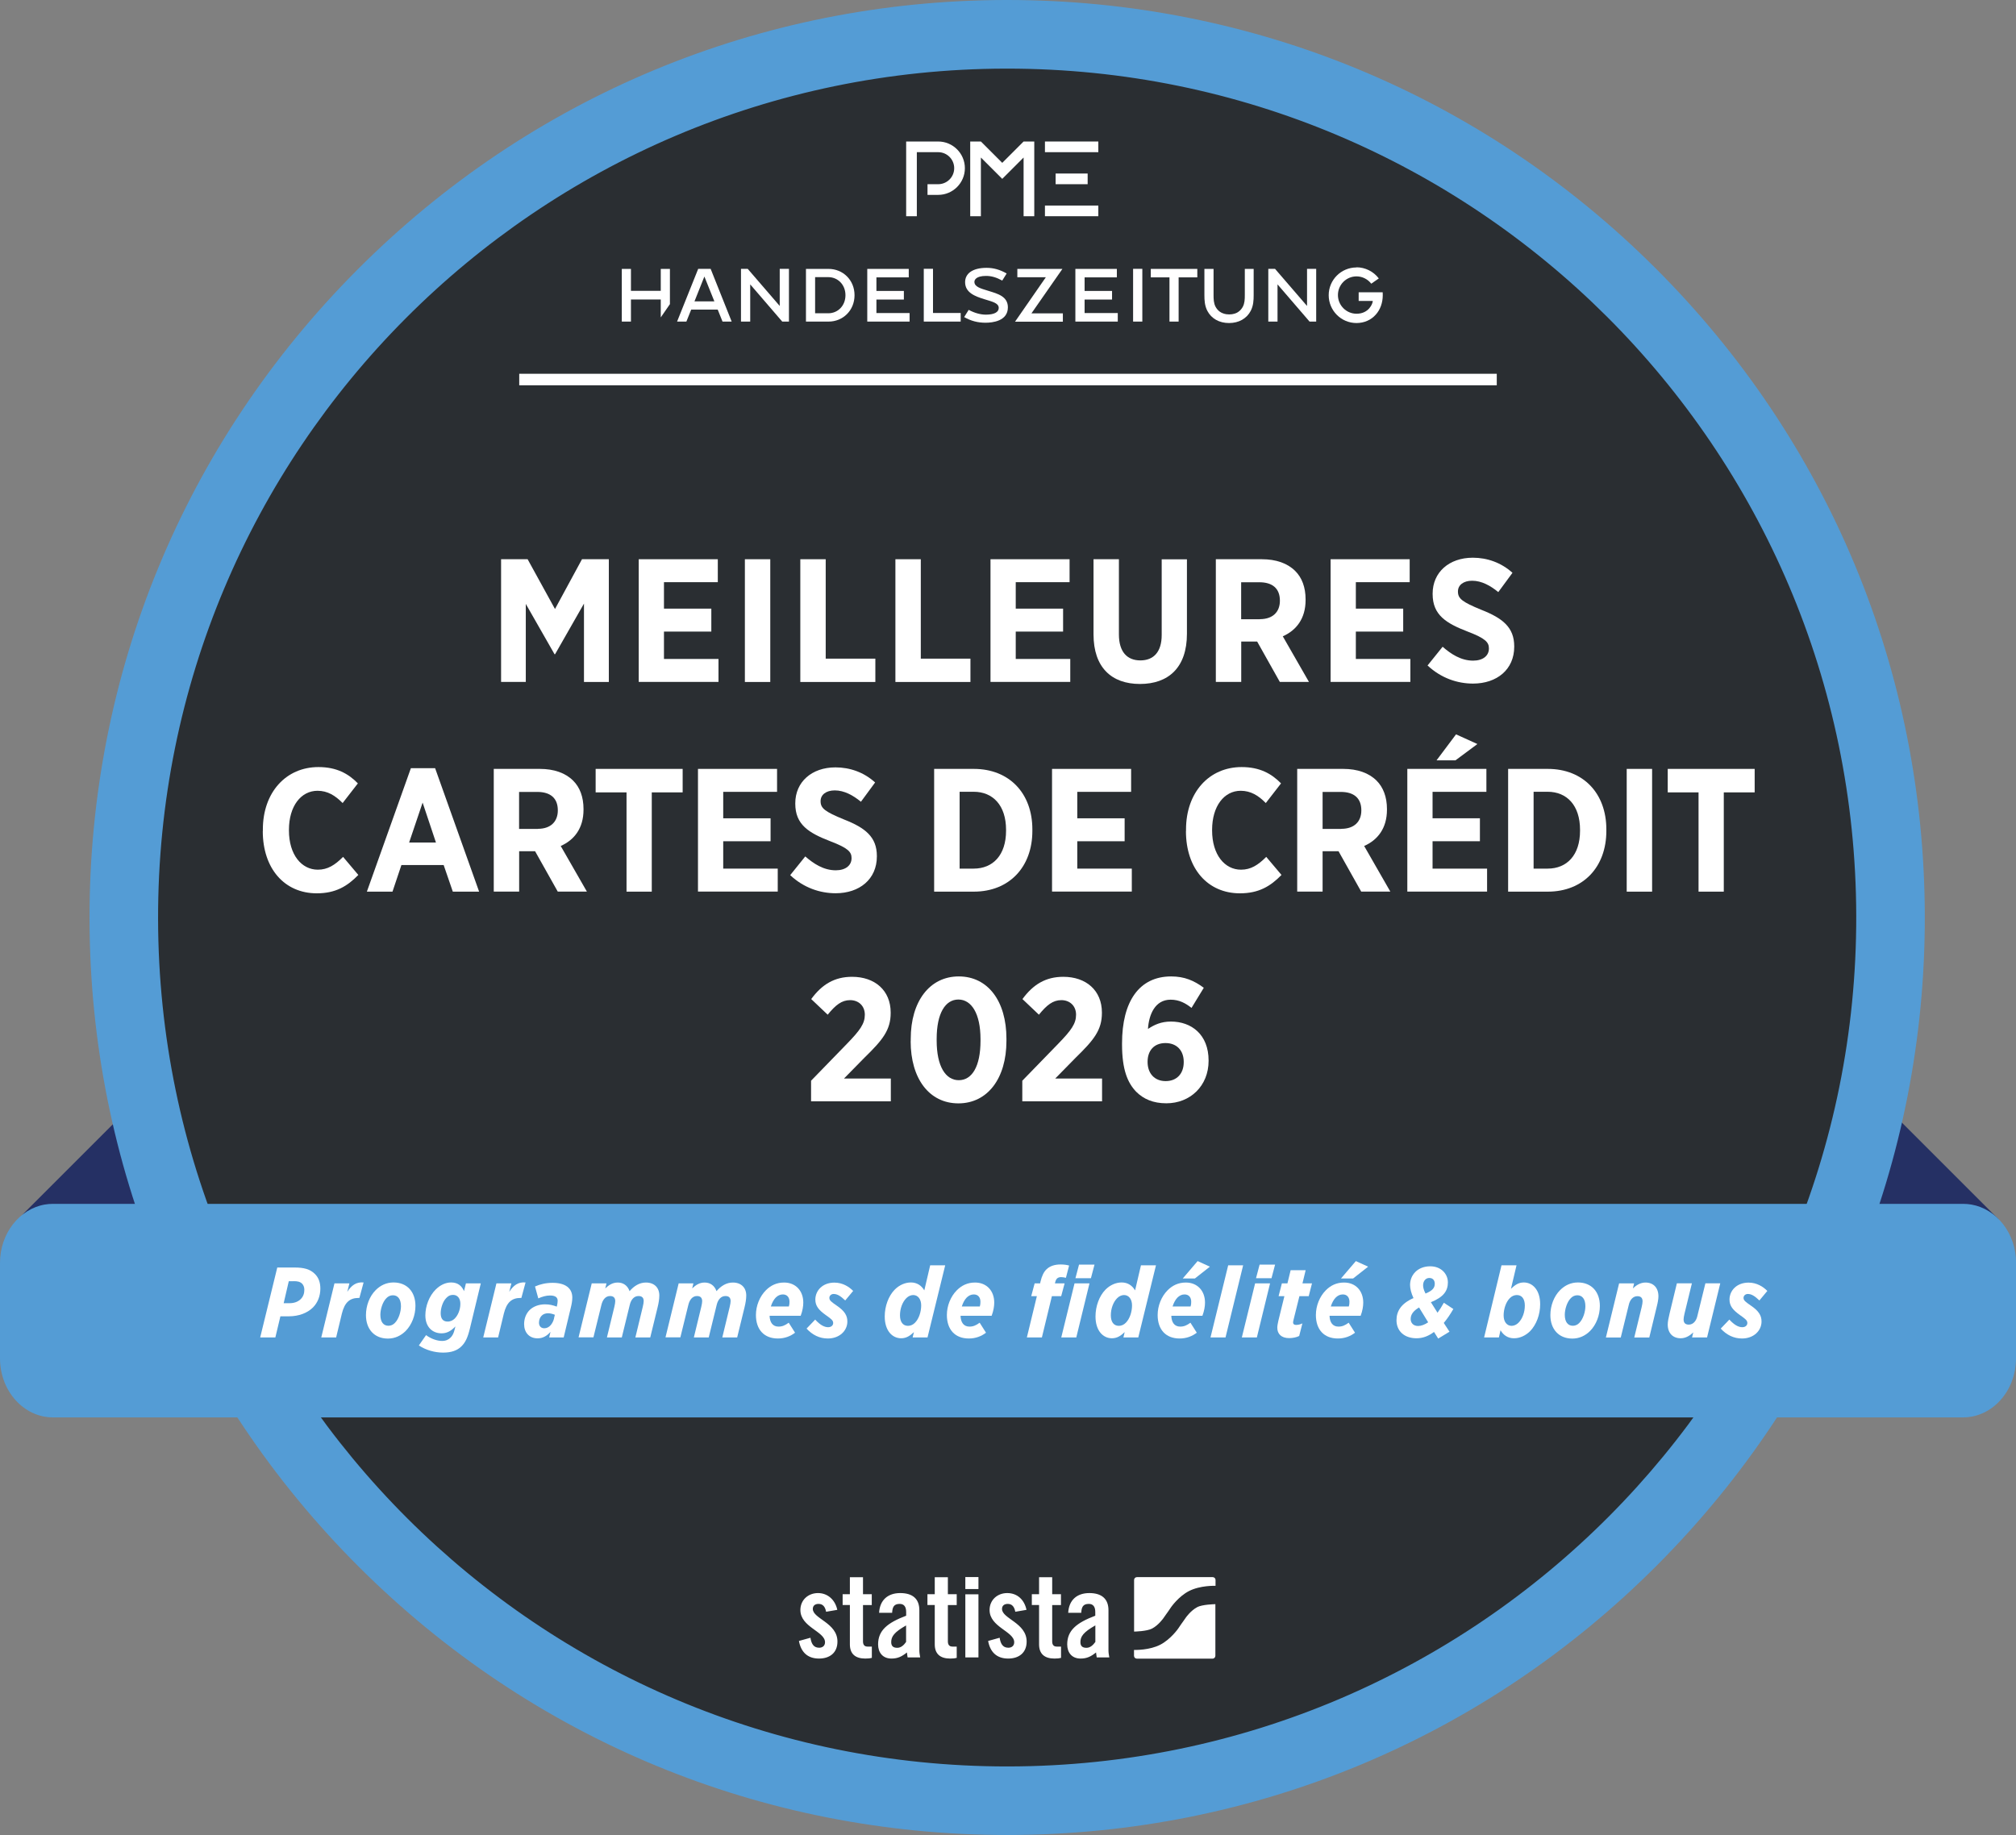 <?xml version="1.0" encoding="UTF-8"?>
<svg xmlns="http://www.w3.org/2000/svg" id="Ebene_1" version="1.1" viewBox="0 0 264.37 240.68">
  <rect x="0" y="0" width="264.37" height="240.68" fill="#808080" stroke="none"/>
  <defs>
    <style>
      .st0 {
        fill: #549cd5;
      }

      .st1 {
        fill: #2a2e32;
      }

      .st2 {
        fill: #253064;
      }

      .st3 {
        fill: #fff;
      }

      .st4 {
        fill: none;
        stroke: #fff;
        stroke-miterlimit: 10;
        stroke-width: 1.51px;
      }
    </style>
  </defs>
  <g>
    <polygon class="st2" points="2.92 159.34 29.78 132.48 29.78 157.77 2.92 159.34"></polygon>
    <polygon class="st2" points="262.11 159.95 235.25 133.09 235.25 158.38 262.11 159.95"></polygon>
  </g>
  <g>
    <path class="st1" d="M132.07,236.18c-63.75,0-115.71-51.87-115.84-115.62-.06-30.94,11.93-60.06,33.77-81.98C71.85,16.67,100.91,4.56,131.86,4.5h.23c63.75,0,115.71,51.87,115.84,115.62.12,63.88-51.74,115.94-115.62,116.06h-.23Z"></path>
    <path class="st0" d="M132.08,9c61.39,0,111.22,49.71,111.34,111.13.12,61.49-49.64,111.44-111.13,111.56h-.22c-61.39,0-111.22-49.71-111.34-111.13-.12-61.49,49.64-111.44,111.13-111.56h.22M132.09,0v9V0h-.24c-32.14.06-62.34,12.64-85.02,35.41C24.14,58.18,11.68,88.43,11.74,120.57c.06,32.1,12.61,62.27,35.33,84.95,22.72,22.67,52.91,35.16,85,35.16h.24c32.14-.06,62.34-12.64,85.02-35.41,22.69-22.77,35.15-53.02,35.08-85.16-.06-32.1-12.61-62.27-35.33-84.95C194.37,12.49,164.18,0,132.09,0h0Z"></path>
  </g>
  <path class="st0" d="M264.37,165.64v12.53c0,4.27-3.11,7.74-6.95,7.74H6.95c-3.84,0-6.95-3.47-6.95-7.74v-12.53c0-3.86,2.55-7.07,5.87-7.65.35-.06.71-.09,1.08-.09h250.48c.37,0,.72.03,1.08.09,3.32.57,5.87,3.79,5.87,7.65Z"></path>
  <g>
    <path class="st3" d="M36.36,166.25h2.27c1.23,0,2.04.22,2.67.85.47.47.71,1.09.71,1.91,0,.97-.34,1.85-.98,2.49-.73.72-1.85,1.15-3.16,1.15h-1.1l-.66,2.77h-1.99l2.24-9.17ZM38.53,168.05h-.66l-.67,2.88h.76c.64,0,1.14-.2,1.48-.54s.47-.76.47-1.23c0-.34-.12-.6-.29-.79-.28-.26-.59-.33-1.1-.33Z"></path>
    <path class="st3" d="M43.87,168.33h1.95l-.28,1.11c.54-.83,1.15-1.32,2.14-1.23l-.55,2.03h-.11c-1.11,0-1.82.54-2.19,2.06l-.75,3.12h-1.95l1.73-7.09Z"></path>
    <path class="st3" d="M54.48,171.28c0,1.25-.48,2.48-1.28,3.29-.63.63-1.42,1-2.33,1-1.8,0-2.88-1.26-2.88-3.07,0-1.25.47-2.48,1.28-3.29.63-.63,1.42-1,2.33-1,1.8,0,2.88,1.25,2.88,3.07ZM51.78,173.52c.52-.52.8-1.49.8-2.19,0-.96-.42-1.44-1.06-1.44-.33,0-.62.14-.84.37-.52.51-.8,1.49-.8,2.19,0,.96.42,1.44,1.06,1.44.33,0,.62-.14.84-.37Z"></path>
    <path class="st3" d="M54.93,176.47l.94-1.35c.69.5,1.46.76,2.1.76.5,0,.85-.17,1.13-.45.25-.25.41-.59.52-1.06l.1-.39c-.64.66-1.17.9-1.83.9-1.14,0-2.11-.79-2.11-2.35,0-1.22.5-2.54,1.35-3.39.59-.59,1.3-.93,2.03-.93.94,0,1.42.51,1.69,1.14l.25-1.02h1.95l-1.42,5.88c-.29,1.21-.59,1.85-1.11,2.37-.56.56-1.34.83-2.42.83s-2.27-.33-3.17-.94ZM59.66,172.91c.34-.34.71-1.05.71-1.9,0-.73-.38-1.17-.96-1.17-.39,0-.63.14-.89.41-.47.47-.73,1.36-.73,1.99,0,.72.3,1.1.91,1.1.39,0,.71-.17.97-.43Z"></path>
    <path class="st3" d="M65.11,168.33h1.95l-.28,1.11c.54-.83,1.15-1.32,2.14-1.23l-.55,2.03h-.11c-1.11,0-1.82.54-2.19,2.06l-.75,3.12h-1.95l1.73-7.09Z"></path>
    <path class="st3" d="M68.73,173.68c0-.72.25-1.38.72-1.85.49-.48,1.21-.75,2.03-.75.59,0,1.05.12,1.53.3l.03-.12c.05-.22.09-.43.09-.64,0-.38-.21-.7-1.01-.7-.51,0-1.04.16-1.53.38l-.43-1.56c.64-.29,1.42-.48,2.31-.48,1.69,0,2.58.72,2.58,1.93,0,.45-.09.9-.21,1.38l-.92,3.85h-1.9l.17-.73c-.47.54-1.02.85-1.69.85-1.13,0-1.77-.8-1.77-1.86ZM72.65,172.91l.11-.46c-.24-.1-.59-.2-.89-.2-.35,0-.66.12-.85.33-.21.21-.34.55-.34.91,0,.43.26.73.7.73.68,0,1.13-.67,1.28-1.31Z"></path>
    <path class="st3" d="M77.58,168.33h1.95l-.16.66c.46-.43.94-.77,1.64-.77s1.28.37,1.55,1.13c.58-.68,1.3-1.13,2.14-1.13,1.1,0,1.76.67,1.76,1.7,0,.47-.09,1-.22,1.53l-.97,3.97h-1.95l.97-4.01c.08-.31.12-.62.12-.76,0-.45-.24-.66-.68-.66-.58,0-.98.47-1.14,1.14l-1.05,4.29h-1.95l.97-4c.08-.31.12-.62.12-.76,0-.45-.24-.67-.68-.67-.6,0-.98.5-1.14,1.19l-1.04,4.23h-1.95l1.73-7.09Z"></path>
    <path class="st3" d="M88.98,168.33h1.95l-.16.66c.46-.43.94-.77,1.64-.77s1.28.37,1.55,1.13c.58-.68,1.3-1.13,2.14-1.13,1.1,0,1.76.67,1.76,1.7,0,.47-.09,1-.22,1.53l-.97,3.97h-1.95l.97-4.01c.08-.31.12-.62.12-.76,0-.45-.24-.66-.68-.66-.58,0-.98.47-1.14,1.14l-1.05,4.29h-1.95l.97-4c.08-.31.12-.62.12-.76,0-.45-.24-.67-.68-.67-.6,0-.98.5-1.14,1.19l-1.04,4.23h-1.95l1.73-7.09Z"></path>
    <path class="st3" d="M100.92,172.58c.03.88.42,1.42,1.17,1.42.51,0,.87-.17,1.34-.51l.83,1.31c-.58.45-1.34.76-2.25.76-1.83,0-2.88-1.19-2.88-3.08,0-1.22.5-2.44,1.31-3.25.62-.62,1.39-1.01,2.38-1.01,1.52,0,2.52,1.08,2.52,2.63,0,.47-.09,1.06-.34,1.73h-4.06ZM101.09,171.36h2.36c.07-.25.08-.38.08-.62,0-.55-.29-.96-.87-.96-.37,0-.68.16-.94.42-.27.28-.48.68-.63,1.15Z"></path>
    <path class="st3" d="M105.77,174.26l1.13-1.18c.64.7,1.19,1,1.7,1,.41,0,.66-.25.66-.55,0-.35-.26-.54-.98-1.05-.88-.63-1.36-1.17-1.36-2.02,0-1.18.94-2.23,2.5-2.23,1.06,0,1.9.52,2.46,1.09l-1.04,1.25c-.63-.6-1.05-.85-1.52-.85-.3,0-.56.21-.56.51,0,.34.24.51.97,1.02,1.05.71,1.39,1.32,1.39,2.08,0,1.23-1.05,2.23-2.56,2.23-1.09,0-2.03-.47-2.79-1.3Z"></path>
    <path class="st3" d="M119.85,174.72c-.54.51-1.02.81-1.68.81-1.15,0-2.15-.98-2.15-2.86,0-1.34.49-2.69,1.32-3.53.59-.59,1.35-.93,2.11-.93.81,0,1.39.41,1.76,1.04l.77-3.29h1.97l-2.32,9.46h-1.95l.17-.71ZM119.99,173.49c.52-.52.81-1.44.81-2.27s-.43-1.36-1.05-1.36c-.28,0-.63.13-.9.41-.5.5-.83,1.35-.83,2.25,0,.85.37,1.38,1.05,1.38.33,0,.66-.14.92-.41Z"></path>
    <path class="st3" d="M125.96,172.58c.03.88.42,1.42,1.17,1.42.51,0,.87-.17,1.34-.51l.83,1.31c-.58.45-1.34.76-2.25.76-1.83,0-2.88-1.19-2.88-3.08,0-1.22.5-2.44,1.31-3.25.62-.62,1.39-1.01,2.38-1.01,1.52,0,2.52,1.08,2.52,2.63,0,.47-.09,1.06-.34,1.73h-4.06ZM126.13,171.36h2.36c.07-.25.08-.38.08-.62,0-.55-.29-.96-.87-.96-.37,0-.68.16-.94.42-.27.28-.48.68-.63,1.15Z"></path>
    <path class="st3" d="M135.98,170.01h-.75l.45-1.68h.72l.05-.24c.17-.72.42-1.26.79-1.61.45-.43,1.07-.63,1.85-.63.49,0,.85.07,1.11.14l-.42,1.61c-.17-.05-.46-.09-.63-.09-.46,0-.66.24-.76.62l-.05.2h1.27l-.45,1.68h-1.22l-1.31,5.41h-1.97l1.31-5.41ZM140.92,168.33h1.95l-1.73,7.09h-1.97l1.74-7.09ZM141.5,165.87h2.03l-.47,1.78h-2.03l.47-1.78Z"></path>
    <path class="st3" d="M147.49,174.72c-.54.51-1.02.81-1.68.81-1.15,0-2.15-.98-2.15-2.86,0-1.34.49-2.69,1.32-3.53.59-.59,1.35-.93,2.11-.93.81,0,1.39.41,1.76,1.04l.77-3.29h1.97l-2.32,9.46h-1.95l.17-.71ZM147.64,173.49c.52-.52.81-1.44.81-2.27s-.43-1.36-1.05-1.36c-.28,0-.63.13-.9.41-.5.5-.83,1.35-.83,2.25,0,.85.37,1.38,1.05,1.38.33,0,.66-.14.92-.41Z"></path>
    <path class="st3" d="M153.6,172.58c.03.88.42,1.42,1.17,1.42.51,0,.87-.17,1.34-.51l.83,1.31c-.58.45-1.34.76-2.25.76-1.83,0-2.88-1.19-2.88-3.08,0-1.22.5-2.44,1.31-3.25.62-.62,1.39-1.01,2.38-1.01,1.52,0,2.52,1.08,2.52,2.63,0,.47-.09,1.06-.34,1.73h-4.06ZM153.77,171.36h2.36c.07-.25.08-.38.08-.62,0-.55-.29-.96-.87-.96-.37,0-.68.16-.94.42-.27.28-.48.68-.63,1.15ZM157.06,165.41l1.6.73-1.97,1.55h-1.59l1.95-2.28Z"></path>
    <path class="st3" d="M161.07,165.96h1.95l-2.31,9.46h-1.97l2.32-9.46Z"></path>
    <path class="st3" d="M164.6,168.33h1.95l-1.73,7.09h-1.97l1.74-7.09ZM165.18,165.87h2.03l-.47,1.78h-2.03l.47-1.78Z"></path>
    <path class="st3" d="M167.5,174.15c0-.29.07-.58.14-.92l.79-3.22h-.76l.43-1.68h.73l.42-1.73h1.97l-.42,1.73h1.25l-.43,1.68h-1.22l-.79,3.18c-.03.12-.04.22-.04.29,0,.17.13.3.39.3.28,0,.59-.08.83-.2l-.42,1.65c-.33.17-.83.28-1.32.28-1.01,0-1.55-.55-1.55-1.36Z"></path>
    <path class="st3" d="M174.35,172.58c.03.88.42,1.42,1.17,1.42.51,0,.87-.17,1.34-.51l.83,1.31c-.58.45-1.34.76-2.25.76-1.83,0-2.88-1.19-2.88-3.08,0-1.22.5-2.44,1.31-3.25.62-.62,1.39-1.01,2.38-1.01,1.52,0,2.52,1.08,2.52,2.63,0,.47-.09,1.06-.34,1.73h-4.06ZM174.52,171.36h2.36c.07-.25.08-.38.08-.62,0-.55-.29-.96-.87-.96-.37,0-.68.16-.94.42-.27.28-.48.68-.63,1.15ZM177.81,165.41l1.6.73-1.97,1.55h-1.59l1.95-2.28Z"></path>
    <path class="st3" d="M190.58,171.7c-.38.66-.8,1.29-1.25,1.82l.75,1.15-1.48.9-.55-.87c-.68.51-1.42.83-2.29.83-1.6,0-2.63-.94-2.63-2.37,0-1.19.62-2.2,2.23-2.9-.29-.62-.45-1.23-.45-1.72,0-1.3.97-2.45,2.65-2.45,1.4,0,2.31.98,2.31,2.11s-.59,1.94-2.23,2.6l.87,1.38c.29-.39.56-.83.83-1.31l1.26.83ZM187.28,173.43l-1.19-1.94c-.76.45-1.1.93-1.1,1.51,0,.47.3.92.98.92.39,0,.85-.17,1.31-.48ZM186.93,169.67c.88-.37,1.22-.72,1.22-1.29,0-.39-.2-.76-.72-.76-.49,0-.81.43-.81.96,0,.22.05.58.32,1.09Z"></path>
    <path class="st3" d="M196.77,174.49l-.21.93h-1.94l2.28-9.46h1.97l-.73,3.08c.54-.52,1.02-.83,1.68-.83,1.15,0,2.15.98,2.15,2.86,0,1.35-.49,2.67-1.32,3.53-.6.59-1.35.93-2.11.93-.81,0-1.39-.41-1.76-1.04ZM199.13,173.49c.5-.5.83-1.35.83-2.25,0-.85-.37-1.38-1.05-1.38-.33,0-.66.14-.92.41-.52.52-.81,1.44-.81,2.27s.43,1.36,1.05,1.36c.28,0,.63-.13.9-.41Z"></path>
    <path class="st3" d="M209.8,171.28c0,1.25-.48,2.48-1.28,3.29-.63.63-1.42,1-2.33,1-1.8,0-2.88-1.26-2.88-3.07,0-1.25.47-2.48,1.28-3.29.63-.63,1.42-1,2.33-1,1.8,0,2.88,1.25,2.88,3.07ZM207.1,173.52c.52-.52.8-1.49.8-2.19,0-.96-.42-1.44-1.06-1.44-.33,0-.62.14-.84.37-.52.51-.8,1.49-.8,2.19,0,.96.42,1.44,1.06,1.44.33,0,.62-.14.84-.37Z"></path>
    <path class="st3" d="M212.34,168.33h1.95l-.16.66c.41-.39.96-.77,1.65-.77,1.02,0,1.7.66,1.7,1.81,0,.37-.1.89-.24,1.43l-.96,3.97h-1.97l.97-3.98c.08-.31.12-.62.12-.76,0-.45-.22-.68-.68-.68-.6,0-1,.51-1.14,1.19l-1.04,4.23h-1.95l1.73-7.09Z"></path>
    <path class="st3" d="M223.84,175.42h-1.95l.16-.66c-.41.39-.96.77-1.65.77-1.02,0-1.7-.66-1.7-1.81,0-.37.11-.89.24-1.43l.96-3.97h1.97l-.97,3.98c-.08.31-.12.62-.12.76,0,.45.22.68.68.68.6,0,1-.51,1.14-1.19l1.04-4.23h1.95l-1.73,7.09Z"></path>
    <path class="st3" d="M225.65,174.26l1.13-1.18c.64.7,1.19,1,1.7,1,.41,0,.66-.25.66-.55,0-.35-.26-.54-.98-1.05-.88-.63-1.36-1.17-1.36-2.02,0-1.18.94-2.23,2.5-2.23,1.06,0,1.9.52,2.46,1.09l-1.04,1.25c-.63-.6-1.05-.85-1.52-.85-.3,0-.56.21-.56.51,0,.34.24.51.97,1.02,1.05.71,1.39,1.32,1.39,2.08,0,1.23-1.05,2.23-2.56,2.23-1.09,0-2.03-.47-2.79-1.3Z"></path>
  </g>
  <g>
    <line class="st4" x1="68.09" y1="49.78" x2="196.28" y2="49.78"></line>
    <g>
      <g>
        <rect class="st3" x="137.03" y="18.56" width="7" height="1.4"></rect>
        <rect class="st3" x="138.43" y="22.76" width="4.2" height="1.4"></rect>
        <rect class="st3" x="137.03" y="26.96" width="7" height="1.4"></rect>
        <g>
          <path class="st3" d="M123.03,25.56h-1.4v-1.4h1.4c1.16,0,2.1-.94,2.1-2.1s-.94-2.1-2.1-2.1h-2.8v8.4h-1.4v-9.8h4.2c1.93,0,3.5,1.57,3.5,3.5s-1.57,3.5-3.5,3.5"></path>
          <polygon class="st3" points="127.23 28.36 128.63 28.36 128.63 20.66 131.43 23.46 134.23 20.66 134.23 28.36 135.63 28.36 135.63 18.56 134.23 18.56 131.43 21.36 128.63 18.56 127.23 18.56 127.23 28.36"></polygon>
        </g>
      </g>
      <g>
        <path class="st3" d="M94.74,42.18h1.21l-2.76-6.92h-1.63l-2.77,6.92h1.22l.63-1.57h3.48l.63,1.57ZM93.67,39.53h-2.6l1.3-3.26,1.31,3.26Z"></path>
        <path class="st3" d="M102.58,42.18h.88v-6.92h-1.21v4.87l-4.2-4.87h-.88v6.92h1.21v-4.88l4.2,4.88Z"></path>
        <path class="st3" d="M105.69,42.18h2.97c1.88,0,3.4-1.46,3.4-3.46s-1.53-3.45-3.4-3.45h-2.97v6.92ZM108.62,41.09h-1.73v-4.74h1.73c1.24,0,2.25.98,2.25,2.37s-1.01,2.37-2.25,2.37Z"></path>
        <path class="st3" d="M121.15,42.18h4.83v-1.13h-3.63v-5.79h-1.21v6.92Z"></path>
        <path class="st3" d="M126.44,41.59c.89.51,1.79.74,2.8.74.88,0,2.93-.2,2.93-2.02,0-1.43-1.33-1.78-2.49-2.14l-.16-.05c-.91-.28-1.74-.5-1.74-1.15,0-.23.18-.78,1.53-.78.7,0,1.35.19,2.12.61l.58-.93c-.9-.51-1.72-.74-2.64-.74s-1.64.19-2.13.54c-.45.33-.68.79-.68,1.34,0,1.38,1.32,1.86,2.51,2.23l.1.03c.92.29,1.8.47,1.8,1.12,0,.57-.62.88-1.69.88-.7,0-1.5-.22-2.25-.63l-.6.96Z"></path>
        <path class="st3" d="M148.59,42.18h1.21v-6.92h-1.21v6.92Z"></path>
        <path class="st3" d="M153.37,42.18h1.19v-5.8h2.45v-1.11h-6.1v1.11h2.45v5.8Z"></path>
        <path class="st3" d="M171.72,42.18h.88v-6.92h-1.2v4.87l-4.2-4.87h-.88v6.92h1.21v-4.88l4.2,4.88Z"></path>
        <path class="st3" d="M164.43,35.27h-1.19c0,.66,0,2.96,0,3.43,0,.55-.02,1.08-.26,1.53-.23.43-.72,1.01-1.79,1.01s-1.56-.58-1.79-1.01c-.24-.46-.26-.99-.26-1.53,0-.47,0-2.77,0-3.43h-1.2c0,.66,0,2.97,0,3.43,0,.67.03,1.39.39,2.08.53,1.01,1.56,1.59,2.84,1.59h0c1.28,0,2.31-.58,2.84-1.59.36-.69.39-1.41.39-2.08,0-.46,0-2.79,0-3.43Z"></path>
        <path class="st3" d="M177.88,35.08c-2.01,0-3.64,1.63-3.64,3.64s1.63,3.65,3.64,3.65c1,0,1.91-.39,2.54-1.11.59-.66.91-1.56.91-2.55,0-.12,0-.24-.01-.37h-3.15v1.13h1.85c0,.35-.52,1.68-2.13,1.68-1.34,0-2.44-1.1-2.44-2.45s1.09-2.45,2.44-2.45c.75,0,1.47.36,1.93.96l.99-.69c-.69-.91-1.78-1.46-2.92-1.46Z"></path>
        <polygon class="st3" points="86.65 41.63 87.85 39.89 87.85 35.27 86.65 35.27 86.65 38.15 82.74 38.15 82.74 35.27 81.54 35.27 81.54 42.18 82.74 42.18 82.74 39.28 86.65 39.28 86.65 41.63"></polygon>
        <polygon class="st3" points="135.26 41.1 139.32 35.27 138.61 35.27 133.41 35.27 133.41 36.36 137.15 36.36 133.11 42.19 133.77 42.19 139.38 42.19 139.38 41.1 135.26 41.1"></polygon>
        <polygon class="st3" points="142.23 39.29 145.83 39.29 145.83 38.16 142.23 38.16 142.23 36.38 146.46 36.38 146.46 35.27 141.02 35.27 141.02 42.18 146.58 42.18 146.58 41.06 142.23 41.06 142.23 39.29"></polygon>
        <polygon class="st3" points="114.93 39.29 118.53 39.29 118.53 38.16 114.93 38.16 114.93 36.38 119.17 36.38 119.17 35.27 113.73 35.27 113.73 42.18 119.28 42.18 119.28 41.06 114.93 41.06 114.93 39.29"></polygon>
      </g>
    </g>
  </g>
  <path class="st3" d="M108.33,211.4c-.12-.66-.43-1.03-.99-1.03-.45,0-.75.23-.75.66,0,1.29,3.23,1.82,3.23,4.28,0,1.48-1.02,2.23-2.42,2.23-1.51,0-2.37-.86-2.63-2.31l1.51-.42c.11.69.35,1.31,1.14,1.31.45,0,.77-.26.77-.72,0-1.43-3.23-1.97-3.23-4.23,0-1.31,1.02-2.22,2.31-2.22s2.26.91,2.53,2.2l-1.46.25ZM110.5,210.52v-1.42s.95,0,.95,0v-2.23s1.72,0,1.72,0v2.23s1.15,0,1.15,0v1.42s-1.15,0-1.15,0v4.77c0,.43.18.68.59.68h.57s0,1.48,0,1.48c-.23.06-.43.09-.86.09-1.29,0-2.02-.6-2.02-1.86v-5.16s-.95,0-.95,0ZM115.28,211.54c.09-1.68,1.16-2.59,2.77-2.59s2.51.74,2.51,2.25v5.31c0,.26.06.6.11.88h-1.65c-.02-.23-.08-.45-.09-.65-.65.52-1.19.8-2.02.8-1.17,0-1.76-.8-1.76-1.86,0-1.82,1.2-2.82,3.68-3.76v-.49c0-.69-.28-1.06-.85-1.06-.79,0-.95.46-.99,1.17h-1.72ZM118.83,213.19c-1.57.89-1.96,1.46-1.96,2.19,0,.54.28.75.8.75.48,0,.86-.35,1.15-.77v-2.17ZM121.62,210.52v-1.42s.96,0,.96,0v-2.23s1.72,0,1.72,0v2.23s1.16,0,1.16,0v1.42s-1.16,0-1.16,0v4.77c0,.43.19.68.59.68h.57s0,1.48,0,1.48c-.23.06-.43.09-.86.09-1.29,0-2.02-.6-2.02-1.86v-5.16s-.96,0-.96,0ZM126.59,208.42v-1.57s1.72,0,1.72,0v1.57s-1.72,0-1.72,0ZM126.59,217.39v-8.28s1.72,0,1.72,0v8.28s-1.72,0-1.72,0ZM133.14,211.4c-.12-.66-.43-1.03-.99-1.03-.45,0-.75.23-.75.66,0,1.29,3.23,1.82,3.23,4.28,0,1.48-1.02,2.23-2.42,2.23-1.51,0-2.37-.86-2.63-2.31l1.51-.42c.11.69.35,1.31,1.14,1.31.45,0,.77-.26.77-.72,0-1.43-3.23-1.97-3.23-4.23,0-1.31,1.02-2.22,2.31-2.22,1.36,0,2.26.91,2.53,2.2l-1.46.25ZM135.31,210.52v-1.42s.95,0,.95,0v-2.23s1.72,0,1.72,0v2.23s1.15,0,1.15,0v1.42s-1.15,0-1.15,0v4.77c0,.43.18.68.59.68h.57s0,1.48,0,1.48c-.23.06-.43.09-.86.09-1.29,0-2.02-.6-2.02-1.86v-5.16s-.96,0-.96,0ZM140.08,211.54c.09-1.68,1.15-2.59,2.77-2.59,1.6,0,2.51.74,2.51,2.25v5.31c0,.26.06.6.11.88h-1.65c-.02-.23-.08-.45-.09-.65-.65.52-1.19.8-2.02.8-1.17,0-1.76-.8-1.76-1.86,0-1.82,1.2-2.82,3.68-3.76v-.49c0-.69-.28-1.06-.85-1.06-.79,0-.95.46-.99,1.17h-1.72ZM143.64,213.19c-1.57.89-1.96,1.46-1.96,2.19,0,.54.28.75.8.75.48,0,.86-.35,1.16-.77v-2.17ZM159.02,206.86h-9.93c-.21,0-.37.17-.37.37v6.77s.04,0,.05,0c0,0,1.61-.03,2.3-.39.85-.44,1.49-1.36,1.49-1.36.16-.23.34-.49.4-.57.06-.08.11-.16.13-.18.01-.02.08-.11.12-.17.04-.06.2-.29.36-.53,0,0,.97-1.4,2.34-2.11,1.49-.77,3.46-.69,3.46-.69.01,0,.02,0,.03,0v-.77c0-.21-.17-.37-.37-.37ZM157,210.8c-.85.44-1.49,1.36-1.49,1.36-.16.23-.34.49-.4.57-.06.08-.11.16-.13.18-.01.02-.08.11-.12.17-.04.06-.2.29-.36.53,0,0-.97,1.4-2.34,2.11-1.43.74-3.29.69-3.45.69v.77c0,.21.17.37.37.37h9.93c.21,0,.37-.17.37-.37v-6.78s-.06.01-.1.01c0,0-1.61.03-2.3.39Z"></path>
  <g>
    <path class="st3" d="M65.7,73.35h3.49l3.59,6.53,3.54-6.53h3.52v16.1h-3.26v-10.28l-3.79,6.64h-.07l-3.77-6.6v10.23h-3.24v-16.1Z"></path>
    <path class="st3" d="M83.76,73.35h10.37v3.01h-7.06v3.47h6.21v3.01h-6.21v3.59h7.15v3.01h-10.46v-16.1Z"></path>
    <path class="st3" d="M97.68,73.35h3.33v16.1h-3.33v-16.1Z"></path>
    <path class="st3" d="M104.95,73.35h3.33v13.04h6.51v3.06h-9.84v-16.1Z"></path>
    <path class="st3" d="M117.42,73.35h3.33v13.04h6.51v3.06h-9.84v-16.1Z"></path>
    <path class="st3" d="M129.89,73.35h10.37v3.01h-7.06v3.47h6.21v3.01h-6.21v3.59h7.15v3.01h-10.46v-16.1Z"></path>
    <path class="st3" d="M143.4,83.19v-9.84h3.33v9.87c0,2.28,1.08,3.4,2.81,3.4s2.8-1.1,2.8-3.33v-9.93h3.31v9.77c0,4.44-2.44,6.58-6.16,6.58s-6.09-2.16-6.09-6.51Z"></path>
    <path class="st3" d="M159.43,73.35h6.05c1.86,0,3.36.53,4.37,1.54.88.87,1.36,2.14,1.36,3.72v.09c0,2.44-1.22,3.98-2.99,4.76l3.43,5.98h-3.82l-2.97-5.29h-2.09v5.29h-3.33v-16.1ZM165.22,81.21c1.7,0,2.62-.96,2.62-2.41v-.02c0-1.61-.99-2.41-2.69-2.41h-2.39v4.85h2.46Z"></path>
    <path class="st3" d="M174.49,73.35h10.37v3.01h-7.06v3.47h6.21v3.01h-6.21v3.59h7.15v3.01h-10.46v-16.1Z"></path>
    <path class="st3" d="M187.2,87.29l1.98-2.46c1.08.94,2.39,1.82,4,1.82,1.29,0,2.07-.64,2.07-1.59v-.02c0-.8-.46-1.31-2.76-2.19-2.85-1.1-4.62-2.18-4.62-4.94v-.05c0-2.8,2.16-4.71,5.27-4.71,1.88,0,3.72.64,5.2,1.98l-1.86,2.53c-1.01-.83-2.18-1.49-3.43-1.49-1.15,0-1.86.58-1.86,1.4v.02c0,.92.55,1.36,3.06,2.39,2.8,1.1,4.32,2.3,4.32,4.8v.05c0,2.99-2.28,4.83-5.4,4.83-2.05,0-4.18-.71-5.96-2.37Z"></path>
    <path class="st3" d="M34.47,109.01v-.21c0-4.88,3.04-8.19,7.29-8.19,2.39,0,3.93.87,5.17,2.14l-2,2.58c-.97-.99-1.98-1.61-3.29-1.61-2.16,0-3.75,2-3.75,5.13v.07c0,3.2,1.66,5.15,3.79,5.15,1.29,0,2.23-.6,3.31-1.68l2,2.37c-1.45,1.49-2.99,2.41-5.45,2.41-4.23,0-7.08-3.24-7.08-8.16Z"></path>
    <path class="st3" d="M53.89,100.76h3.17l5.77,16.19h-3.45l-1.2-3.49h-5.54l-1.17,3.49h-3.36l5.77-16.19ZM57.17,110.51l-1.75-5.24-1.77,5.24h3.52Z"></path>
    <path class="st3" d="M64.74,100.85h6.05c1.86,0,3.36.53,4.37,1.54.88.87,1.36,2.14,1.36,3.72v.09c0,2.44-1.22,3.98-2.99,4.76l3.43,5.98h-3.82l-2.97-5.29h-2.09v5.29h-3.33v-16.1ZM70.53,108.71c1.7,0,2.62-.96,2.62-2.41v-.02c0-1.61-.99-2.41-2.69-2.41h-2.39v4.85h2.46Z"></path>
    <path class="st3" d="M82.16,103.93h-4.05v-3.08h11.41v3.08h-4.05v13.02h-3.31v-13.02Z"></path>
    <path class="st3" d="M91.53,100.85h10.37v3.01h-7.06v3.47h6.21v3.01h-6.21v3.59h7.15v3.01h-10.46v-16.1Z"></path>
    <path class="st3" d="M103.62,114.79l1.98-2.46c1.08.94,2.39,1.82,4,1.82,1.29,0,2.07-.64,2.07-1.59v-.02c0-.8-.46-1.31-2.76-2.19-2.85-1.1-4.62-2.18-4.62-4.94v-.05c0-2.8,2.16-4.71,5.27-4.71,1.89,0,3.73.64,5.2,1.98l-1.86,2.53c-1.01-.83-2.18-1.49-3.43-1.49-1.15,0-1.86.58-1.86,1.4v.02c0,.92.55,1.36,3.06,2.39,2.81,1.1,4.32,2.3,4.32,4.8v.05c0,2.99-2.28,4.83-5.4,4.83-2.05,0-4.19-.71-5.96-2.37Z"></path>
    <path class="st3" d="M122.5,100.85h5.2c4.67,0,7.68,3.22,7.68,7.93v.21c0,4.71-3.01,7.96-7.68,7.96h-5.2v-16.1ZM125.84,103.86v10.07h1.84c2.53,0,4.25-1.77,4.25-4.97v-.12c0-3.2-1.72-4.99-4.25-4.99h-1.84Z"></path>
    <path class="st3" d="M137.96,100.85h10.37v3.01h-7.06v3.47h6.21v3.01h-6.21v3.59h7.15v3.01h-10.46v-16.1Z"></path>
    <path class="st3" d="M155.53,109.01v-.21c0-4.88,3.04-8.19,7.29-8.19,2.39,0,3.93.87,5.17,2.14l-2,2.58c-.96-.99-1.98-1.61-3.29-1.61-2.16,0-3.75,2-3.75,5.13v.07c0,3.2,1.66,5.15,3.79,5.15,1.29,0,2.23-.6,3.31-1.68l2,2.37c-1.45,1.49-2.99,2.41-5.45,2.41-4.23,0-7.08-3.24-7.08-8.16Z"></path>
    <path class="st3" d="M170.1,100.85h6.05c1.86,0,3.36.53,4.37,1.54.87.87,1.36,2.14,1.36,3.72v.09c0,2.44-1.22,3.98-2.99,4.76l3.43,5.98h-3.82l-2.97-5.29h-2.09v5.29h-3.33v-16.1ZM175.9,108.71c1.7,0,2.62-.96,2.62-2.41v-.02c0-1.61-.99-2.41-2.69-2.41h-2.39v4.85h2.46Z"></path>
    <path class="st3" d="M184.55,100.85h10.37v3.01h-7.06v3.47h6.21v3.01h-6.21v3.59h7.15v3.01h-10.46v-16.1ZM190.94,96.32l2.8,1.27-2.88,2.14h-2.48l2.55-3.4Z"></path>
    <path class="st3" d="M197.77,100.85h5.2c4.67,0,7.68,3.22,7.68,7.93v.21c0,4.71-3.01,7.96-7.68,7.96h-5.2v-16.1ZM201.11,103.86v10.07h1.84c2.53,0,4.25-1.77,4.25-4.97v-.12c0-3.2-1.72-4.99-4.25-4.99h-1.84Z"></path>
    <path class="st3" d="M213.32,100.85h3.33v16.1h-3.33v-16.1Z"></path>
    <path class="st3" d="M222.75,103.93h-4.05v-3.08h11.4v3.08h-4.05v13.02h-3.31v-13.02Z"></path>
    <path class="st3" d="M106.35,141.76l4.74-4.88c1.7-1.75,2.32-2.62,2.32-3.79s-.83-1.91-1.93-1.91-1.91.64-2.94,1.91l-2.16-2.05c1.4-1.91,3.04-2.92,5.36-2.92,2.97,0,5.06,1.77,5.06,4.69v.04c0,2.25-1.04,3.54-3.43,5.87l-2.69,2.74h6.14v2.99h-10.46v-2.69Z"></path>
    <path class="st3" d="M119.43,136.56v-.3c0-4.92,2.48-8.19,6.3-8.19s6.25,3.24,6.25,8.16v.3c0,4.92-2.48,8.19-6.3,8.19s-6.26-3.24-6.26-8.16ZM128.58,136.51v-.21c0-3.38-1.2-5.2-2.9-5.2s-2.85,1.77-2.85,5.17v.21c0,3.38,1.17,5.2,2.9,5.2s2.85-1.79,2.85-5.17Z"></path>
    <path class="st3" d="M134.05,141.76l4.74-4.88c1.7-1.75,2.32-2.62,2.32-3.79s-.83-1.91-1.93-1.91-1.91.64-2.94,1.91l-2.16-2.05c1.4-1.91,3.04-2.92,5.36-2.92,2.97,0,5.06,1.77,5.06,4.69v.04c0,2.25-1.04,3.54-3.43,5.87l-2.69,2.74h6.14v2.99h-10.46v-2.69Z"></path>
    <path class="st3" d="M149,143.2c-1.13-1.17-1.86-2.9-1.86-6.21v-.14c0-5.5,2.25-8.78,6.44-8.78,1.75,0,3.01.55,4.28,1.49l-1.61,2.64c-.76-.6-1.59-1.08-2.74-1.08-2.05,0-2.85,1.96-2.97,3.84.83-.55,1.72-.97,3.01-.97,2.67,0,4.94,1.68,4.94,5.11v.04c0,3.29-2.41,5.57-5.54,5.57-1.72,0-2.99-.55-3.96-1.52ZM155.23,139.32v-.05c0-1.47-.9-2.46-2.39-2.46s-2.35.97-2.35,2.46v.02c0,1.49.9,2.51,2.37,2.51s2.37-.99,2.37-2.48Z"></path>
  </g>
</svg>
